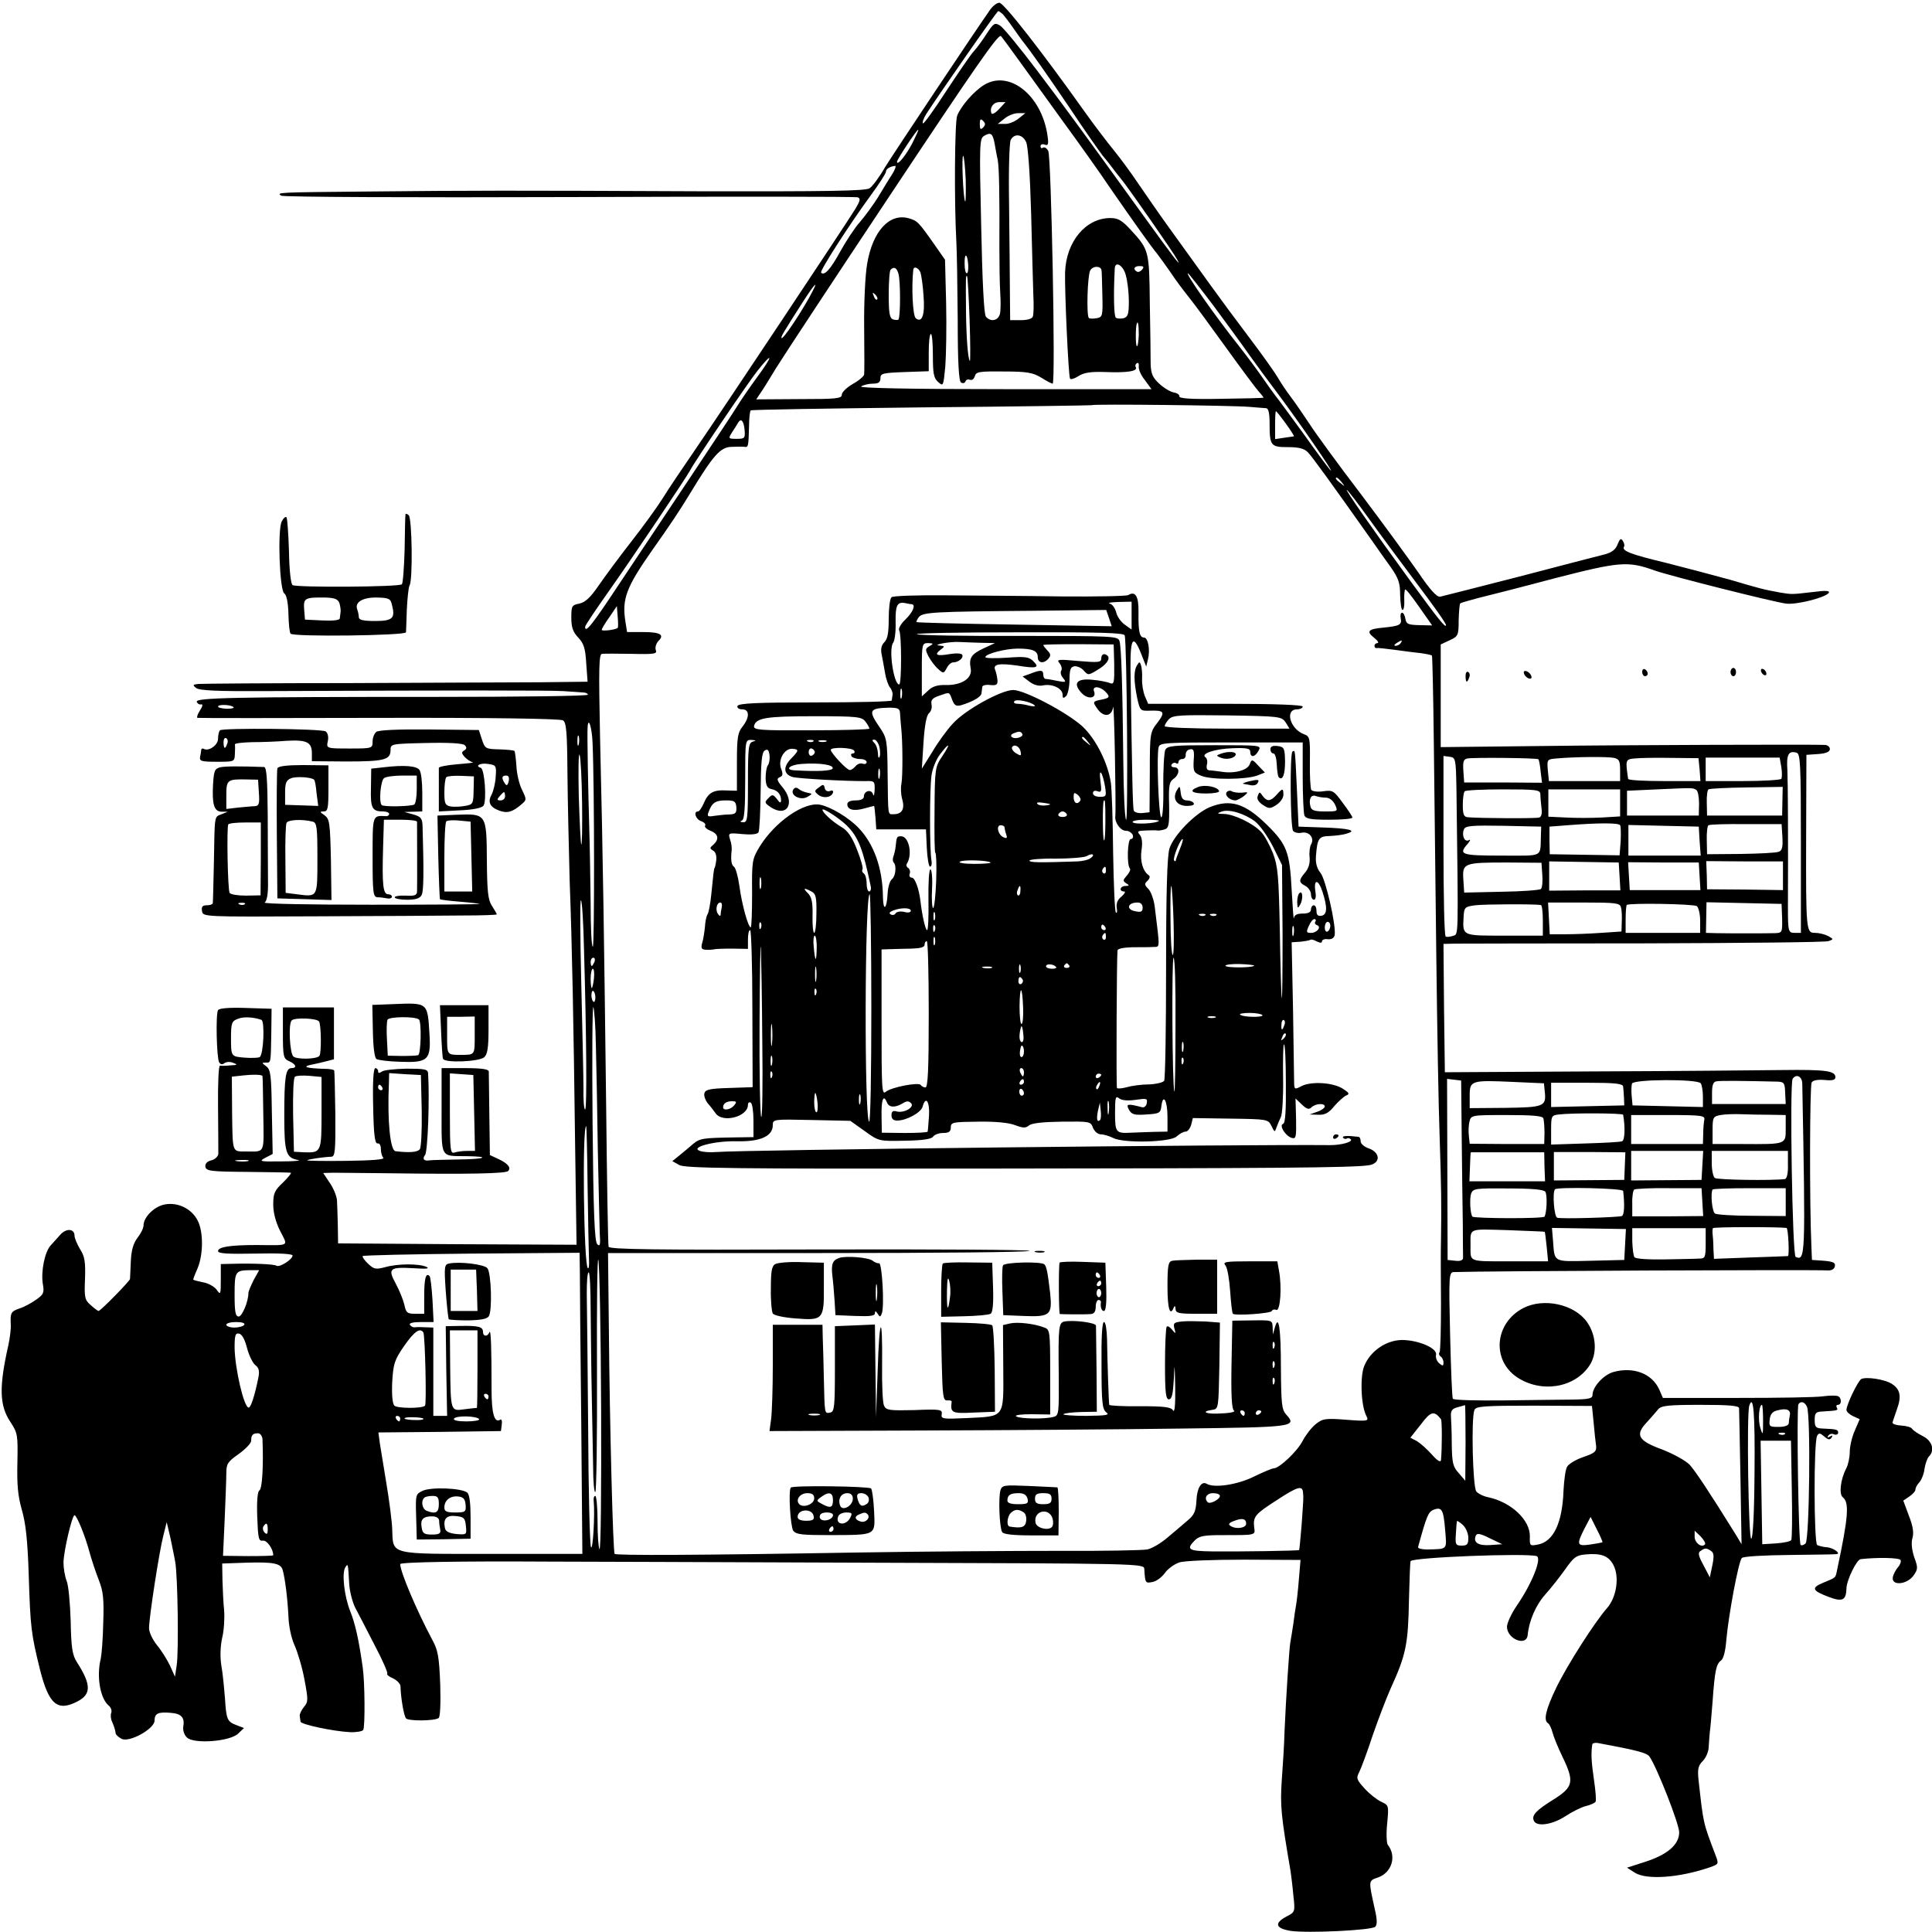 <?xml version="1.0" standalone="no"?>
<!DOCTYPE svg PUBLIC "-//W3C//DTD SVG 20010904//EN"
 "http://www.w3.org/TR/2001/REC-SVG-20010904/DTD/svg10.dtd">
<svg version="1.0" xmlns="http://www.w3.org/2000/svg"
 width="700pt" height="700pt" viewBox="0 0 700 700"
 preserveAspectRatio="xMidYMid meet">
<g transform="translate(0,700) scale(0.1,-0.1)"
fill="#000000" stroke="none">
<path d="M3589 6967 c-51 -72 -351 -522 -383 -574 -20 -35 -45 -68 -55 -75
-14 -10 -150 -12 -627 -11 -670 3 -813 3 -1204 -1 -313 -3 -320 -3 -301 -15 7
-5 475 -7 1045 -5 567 2 1037 2 1044 -1 11 -4 8 -14 -9 -42 -35 -57 -476 -720
-574 -863 -47 -69 -103 -151 -123 -184 -20 -32 -72 -104 -116 -160 -43 -55
-96 -127 -118 -159 -29 -42 -47 -59 -69 -64 -27 -5 -29 -9 -29 -51 0 -35 6
-52 25 -72 20 -21 26 -39 29 -93 l5 -67 -172 -2 c-95 0 -406 -2 -692 -3 -286
0 -531 -2 -545 -3 -22 -2 -23 -4 -9 -15 12 -9 78 -12 245 -11 700 3 1035 3
1084 0 30 -2 63 -4 73 -5 9 0 17 -4 17 -8 0 -5 -249 -8 -552 -8 -736 0 -871
-3 -865 -18 3 -7 10 -11 16 -9 7 1 5 -8 -5 -23 -9 -14 -12 -26 -8 -26 5 -1
302 -1 659 0 404 1 656 -3 665 -9 12 -8 15 -42 16 -192 1 -101 5 -275 8 -388
9 -243 14 -500 20 -973 l5 -347 -432 2 -432 3 -1 65 c-1 36 -2 77 -3 91 -1 14
-12 43 -26 63 l-24 36 37 1 c20 0 114 -1 207 -2 284 -4 417 -1 426 8 12 12 -1
28 -36 44 l-30 14 -2 145 c-1 80 -2 151 -2 158 -1 8 -25 12 -86 12 l-85 0 0
-154 c0 -175 -6 -164 89 -165 92 -1 70 -11 -27 -12 -51 -1 -98 -2 -104 -3 -22
-4 -29 5 -18 19 10 12 17 206 11 297 -1 14 -13 16 -78 16 -43 -1 -84 -5 -90
-11 -9 -6 -13 -6 -13 2 0 6 -5 11 -10 11 -7 0 -10 -48 -8 -137 2 -104 6 -137
16 -136 7 2 12 -7 12 -20 0 -13 4 -27 9 -32 6 -6 -43 -10 -135 -11 -79 -1
-143 0 -141 2 4 4 59 12 88 13 13 1 15 21 14 154 -1 83 -3 155 -4 158 0 3 -11
5 -23 6 -81 2 -100 8 -52 17 11 2 31 7 47 11 l27 7 0 94 0 94 -93 0 -92 0 0
-92 c0 -87 2 -94 23 -103 25 -11 29 -25 8 -25 -21 0 -26 -33 -26 -171 0 -135
6 -154 50 -162 14 -2 -13 -5 -60 -5 -79 -1 -83 0 -59 13 l27 14 -3 152 c-2
134 -4 154 -21 166 -16 12 -16 13 -1 13 19 0 18 -5 20 110 l1 85 -94 3 c-59 2
-96 -1 -100 -8 -9 -14 -5 -174 4 -189 5 -8 12 -9 19 -3 7 5 21 6 32 1 17 -6
16 -8 -10 -9 -16 -2 -34 -2 -38 -1 -5 1 -8 -67 -7 -151 1 -84 1 -160 1 -169
-1 -9 -12 -20 -25 -23 -16 -4 -23 -12 -22 -23 3 -16 18 -18 152 -19 82 -1 153
-2 157 -3 5 0 -8 -16 -27 -35 -31 -29 -36 -39 -36 -80 0 -30 9 -64 25 -96 29
-57 38 -52 -85 -51 -97 0 -140 -7 -140 -22 0 -9 35 -11 135 -9 88 2 135 -1
135 -7 0 -14 -47 -44 -58 -37 -9 6 -87 9 -159 7 l-43 -1 0 -57 c0 -54 -1 -56
-15 -36 -8 11 -30 24 -50 27 -19 4 -35 8 -35 10 0 2 7 21 16 41 21 51 21 133
0 173 -22 43 -72 67 -119 58 -38 -7 -77 -46 -77 -76 0 -10 -10 -30 -22 -45
-15 -20 -22 -44 -24 -84 -1 -31 -3 -60 -3 -65 -1 -8 -107 -116 -114 -116 -2 0
-15 9 -28 21 -22 19 -24 27 -21 96 2 61 -1 81 -18 107 -11 19 -20 40 -20 49 0
25 -29 28 -51 4 -11 -12 -27 -30 -35 -39 -22 -23 -36 -95 -29 -139 6 -33 3
-39 -24 -58 -17 -12 -44 -27 -61 -32 -31 -11 -33 -16 -31 -59 1 -14 -3 -48 -9
-75 -34 -151 -32 -217 7 -276 27 -41 28 -48 26 -148 -2 -81 2 -122 16 -171 14
-48 21 -110 25 -235 6 -194 9 -215 41 -345 32 -126 63 -152 135 -115 51 26 51
61 -1 142 -17 26 -21 52 -23 150 -2 65 -8 131 -15 146 -6 16 -11 45 -11 65 0
39 31 172 40 172 8 0 39 -76 54 -133 8 -29 23 -74 34 -102 16 -41 19 -68 16
-155 -1 -58 -6 -116 -9 -130 -16 -64 -2 -143 28 -169 9 -7 13 -19 10 -27 -3
-8 -2 -22 3 -32 8 -19 11 -28 13 -42 0 -5 10 -14 21 -20 28 -15 120 36 120 66
0 26 13 32 59 28 38 -3 51 -17 45 -50 -2 -12 3 -30 13 -39 24 -25 157 -15 186
14 l21 20 -26 10 c-35 13 -38 20 -43 98 -3 37 -8 91 -13 118 -5 31 -4 69 3
101 7 28 9 73 7 100 -3 27 -5 76 -6 109 l-1 60 85 3 c100 3 127 -2 134 -26 9
-31 18 -106 21 -168 1 -35 10 -78 22 -105 11 -24 28 -80 36 -124 14 -75 14
-81 -2 -100 -9 -11 -16 -26 -15 -32 1 -7 2 -17 3 -21 1 -10 119 -35 179 -38
23 -1 45 3 48 8 7 11 6 175 -2 228 -14 99 -27 157 -45 202 -22 55 -31 138 -18
159 10 16 10 14 14 -56 1 -27 11 -68 22 -90 12 -22 43 -83 71 -137 28 -53 48
-99 45 -102 -3 -3 6 -11 21 -17 14 -7 26 -19 27 -28 1 -42 12 -107 20 -117 8
-10 101 -10 118 1 6 3 8 53 6 122 -4 100 -8 124 -29 162 -56 105 -116 246
-116 274 0 7 213 11 535 9 88 0 610 -2 1160 -4 992 -3 1000 -3 1001 -23 3 -51
4 -52 29 -47 14 2 34 17 45 32 11 16 35 33 53 39 18 6 118 10 236 10 l203 -1
-6 -71 c-3 -40 -8 -81 -10 -92 -2 -11 -7 -42 -10 -68 -4 -27 -9 -57 -11 -68
-4 -22 -16 -207 -21 -324 -1 -44 -6 -123 -10 -176 -6 -91 -3 -125 32 -329 2
-14 7 -53 10 -87 7 -61 6 -61 -25 -77 -45 -24 -40 -43 15 -52 62 -9 294 2 307
15 7 7 7 27 -2 64 -23 106 -24 102 13 115 49 18 67 77 34 118 -4 6 -6 41 -2
77 6 66 6 66 -22 79 -15 7 -43 29 -60 48 -29 32 -31 37 -19 60 7 14 29 73 48
131 20 58 49 134 65 170 57 125 64 161 67 327 2 73 4 135 6 136 16 14 416 29
456 18 21 -6 -16 -99 -71 -179 -20 -29 -36 -64 -36 -77 0 -45 71 -73 75 -30 5
52 30 109 63 146 20 22 53 64 73 92 31 44 40 51 74 54 57 5 83 -5 101 -39 22
-43 11 -116 -23 -155 -45 -51 -144 -206 -184 -288 -38 -79 -48 -119 -30 -130
5 -3 12 -18 16 -33 4 -16 20 -55 36 -88 44 -91 40 -110 -34 -156 -61 -38 -78
-56 -70 -75 9 -24 66 -16 114 15 24 16 58 33 74 37 17 4 33 11 36 16 3 4 0 41
-6 81 -9 63 -11 92 -6 126 0 5 11 8 24 5 140 -26 173 -35 183 -48 26 -36 108
-244 108 -275 0 -45 -44 -82 -127 -108 l-62 -20 28 -18 c42 -27 160 -19 271
19 34 12 34 12 21 46 -45 119 -43 110 -61 272 -4 38 -1 51 15 67 12 12 22 35
22 53 1 18 3 42 4 53 2 11 6 61 10 110 8 112 13 136 31 149 9 7 16 36 19 76 8
89 44 283 56 295 6 6 80 10 172 11 89 1 166 2 171 3 18 2 -13 24 -36 25 -13 1
-28 5 -34 8 -12 8 -13 376 0 396 6 11 11 10 26 -3 14 -12 20 -13 26 -4 5 8 3
10 -6 4 -8 -5 -11 -4 -6 3 4 6 13 9 21 5 8 -3 15 0 15 6 0 11 -5 13 -55 15
-26 1 -30 5 -30 31 0 26 4 30 30 31 53 3 56 4 50 14 -3 6 -1 10 4 10 15 0 14
27 -1 32 -6 2 -30 2 -52 -1 -23 -4 -162 -6 -311 -6 l-270 0 -13 30 c-26 58
-93 84 -166 64 -36 -10 -76 -54 -76 -83 0 -13 -13 -16 -72 -17 -40 0 -153 -2
-251 -3 -98 -1 -180 1 -183 6 -3 4 -7 109 -10 233 -5 212 -4 225 13 226 112 4
1309 9 1353 6 16 -1 26 4 28 15 3 13 -6 17 -40 20 l-43 3 -2 50 c-7 155 -6
582 1 593 5 8 22 11 47 9 28 -3 39 0 39 10 0 23 -34 28 -192 26 -84 -1 -394
-4 -688 -5 l-535 -3 -3 233 -2 232 42 1 c24 0 333 1 688 1 355 1 654 4 665 8
19 7 19 7 -2 19 -12 6 -33 11 -46 11 -33 0 -34 4 -33 352 l1 293 43 3 c28 2
42 8 42 18 0 8 -8 14 -17 15 -46 2 -707 0 -1030 -4 l-363 -4 0 186 0 186 32
15 c31 14 33 18 33 72 1 32 3 59 6 62 2 2 31 10 64 19 33 8 159 40 279 72 234
60 264 63 361 28 53 -19 430 -114 476 -120 38 -5 144 22 155 39 5 8 -12 9 -57
3 -78 -9 -76 -9 -119 -2 -60 11 -72 14 -180 46 -58 16 -164 44 -235 62 -125
30 -160 43 -151 58 3 4 1 13 -4 21 -7 11 -11 8 -19 -12 -7 -19 -21 -30 -48
-37 -21 -5 -159 -41 -308 -80 -148 -38 -278 -71 -287 -73 -12 -2 -36 24 -80
89 -35 50 -129 179 -209 285 -81 106 -164 220 -185 253 -22 33 -52 77 -68 98
-16 21 -36 51 -45 67 -9 16 -54 80 -101 142 -47 62 -112 150 -145 196 -33 46
-95 132 -137 190 -43 59 -98 139 -124 177 -26 39 -66 93 -88 120 -23 28 -71
91 -106 140 -152 214 -293 395 -309 395 -9 0 -23 -11 -32 -23z m45 -19 c6 -7
23 -29 36 -48 13 -19 28 -39 32 -45 33 -41 89 -121 173 -245 53 -80 108 -158
121 -175 14 -16 28 -35 32 -40 4 -6 23 -30 43 -55 32 -42 174 -245 194 -280
20 -36 -14 9 -121 157 -219 303 -274 379 -386 527 -62 82 -122 155 -134 163
-20 12 -23 10 -49 -29 -15 -24 -36 -52 -46 -63 -11 -11 -55 -76 -100 -144 -44
-68 -82 -121 -85 -118 -3 3 2 18 12 34 44 68 256 373 261 373 2 0 10 -6 17
-12z m60 -170 c37 -51 109 -151 161 -223 52 -71 129 -179 170 -240 79 -114
146 -209 168 -235 7 -9 28 -38 47 -65 18 -28 50 -70 70 -95 20 -25 80 -107
134 -182 54 -75 107 -146 117 -157 11 -12 18 -22 17 -22 -2 -1 -71 -3 -155 -4
-106 -2 -151 1 -150 9 1 6 -8 12 -20 14 -12 2 -36 16 -53 32 -24 22 -30 37
-31 72 0 23 -1 122 -3 218 -2 192 -3 195 -68 266 -33 36 -47 44 -75 44 -89 0
-160 -85 -164 -196 -2 -65 12 -377 18 -386 2 -4 16 0 30 9 20 13 44 17 100 15
77 -3 117 3 108 18 -3 5 -1 11 4 14 5 4 8 -2 7 -11 -2 -10 8 -33 22 -50 l24
-33 -533 0 c-349 0 -529 4 -519 10 8 5 27 10 43 10 20 0 27 5 27 20 0 17 8 19
88 22 l87 3 0 68 c0 37 3 67 8 67 4 0 7 -35 7 -78 0 -65 3 -82 19 -96 19 -17
19 -15 26 56 3 40 5 144 3 230 l-4 157 -37 53 c-59 84 -63 88 -94 97 -70 20
-131 -46 -151 -164 -7 -38 -12 -142 -11 -230 1 -88 1 -165 0 -172 -1 -6 -19
-22 -41 -34 -22 -13 -40 -30 -40 -39 0 -14 -19 -16 -155 -16 l-155 -1 14 21
c9 12 34 53 57 91 24 39 209 320 412 625 313 471 389 580 403 580 1 0 32 -42
68 -92z m-388 -296 c-22 -43 -56 -85 -56 -68 0 8 71 116 77 116 2 0 -8 -22
-21 -48z m-74 -114 c-12 -18 -34 -55 -51 -83 -17 -27 -46 -67 -65 -89 -19 -21
-51 -70 -72 -108 -35 -64 -57 -88 -69 -76 -6 6 103 175 179 279 31 42 56 81
56 87 0 10 15 19 33 21 5 1 0 -14 -11 -31z m759 -347 c1 -3 2 -43 3 -88 2 -78
1 -82 -21 -86 -12 -2 -25 -2 -28 1 -9 10 -5 153 5 172 9 17 38 18 41 1z m88
-18 c6 -21 11 -63 11 -94 0 -47 -3 -57 -19 -62 -10 -2 -23 -2 -28 2 -7 5 -9
79 -4 179 2 28 31 10 40 -25z m59 20 c-6 -7 -14 -10 -19 -7 -15 9 -10 20 10
20 15 0 17 -3 9 -13z m-883 -14 c8 -24 8 -160 0 -167 -2 -2 -11 -2 -20 1 -12
5 -15 24 -15 90 0 46 3 87 7 90 12 12 22 7 28 -14z m80 4 c3 -10 9 -47 11 -83
6 -70 -5 -102 -28 -83 -11 9 -16 112 -9 176 2 14 19 7 26 -10z m1062 -121 c48
-65 106 -144 128 -176 22 -31 70 -96 106 -144 73 -97 208 -293 190 -276 -6 5
-51 66 -100 135 -50 68 -94 129 -99 134 -5 6 -24 33 -43 60 -19 28 -59 82 -89
120 -89 112 -196 265 -186 265 2 0 44 -53 93 -118z m-1465 30 c-37 -66 -95
-152 -100 -147 -4 4 6 20 75 128 50 78 63 88 25 19z m246 -7 c-3 -3 -9 2 -12
12 -6 14 -5 15 5 6 7 -7 10 -15 7 -18z m948 -129 c-1 -24 -4 -43 -7 -40 -5 2
-5 69 0 82 4 11 7 -5 7 -42z m-1383 -153 c-27 -37 -58 -82 -69 -100 -10 -17
-86 -132 -168 -255 -82 -123 -199 -298 -260 -390 -101 -153 -126 -184 -126
-159 0 5 40 64 88 132 80 113 279 409 292 434 15 30 209 317 244 361 58 73 58
57 -1 -23z m1782 -107 c28 -2 56 -5 63 -5 8 -1 12 -19 12 -55 0 -81 4 -86 66
-86 39 0 59 -5 72 -18 16 -16 86 -113 238 -328 16 -23 44 -63 63 -89 28 -40
34 -57 34 -101 1 -30 4 -54 9 -54 4 0 7 16 6 35 -1 19 1 37 3 39 3 3 25 -26
51 -63 l47 -67 -47 1 c-40 1 -47 4 -50 23 -2 12 -7 22 -12 22 -5 0 -7 -9 -5
-20 5 -24 -4 -28 -63 -34 -55 -5 -63 -13 -33 -37 13 -10 18 -19 12 -19 -6 0
-11 -4 -11 -10 0 -5 3 -9 8 -8 4 1 32 -2 62 -6 30 -4 73 -10 95 -12 22 -3 41
-7 43 -9 2 -1 5 -144 7 -316 2 -173 6 -521 9 -774 3 -253 8 -545 12 -650 6
-188 7 -250 5 -375 -1 -36 -1 -140 0 -232 0 -92 -2 -171 -5 -177 -4 -5 -2 -12
4 -16 5 -3 10 -13 10 -22 0 -13 -3 -13 -16 -2 -8 7 -13 20 -11 30 6 24 -64 54
-124 54 -57 -1 -114 -40 -136 -94 -16 -38 -12 -146 8 -182 9 -18 5 -19 -73
-13 -76 6 -86 4 -111 -16 -15 -12 -36 -39 -47 -60 -19 -38 -85 -100 -105 -100
-6 0 -39 -14 -74 -31 -59 -29 -143 -41 -169 -25 -19 11 -35 -15 -37 -60 -2
-39 -8 -53 -31 -72 -16 -14 -49 -42 -73 -62 -24 -21 -58 -41 -75 -44 -17 -3
-161 -6 -321 -5 -159 0 -488 -2 -730 -6 -575 -10 -872 -11 -878 -5 -6 6 -18
469 -21 818 l-3 272 764 0 c420 0 763 3 763 8 0 4 -342 6 -760 5 -598 -2 -762
0 -765 10 -2 6 -6 244 -9 527 -7 568 -11 875 -22 1323 -5 247 -4 297 7 298 8
1 56 1 108 0 83 -2 93 0 87 14 -3 9 1 23 9 32 24 23 8 33 -55 33 l-58 0 -6 38
c-13 82 3 124 96 257 68 96 100 144 140 210 82 135 108 165 148 166 19 1 41 1
48 0 13 -2 14 0 16 76 0 28 3 53 6 56 3 3 281 7 619 11 338 3 615 7 617 8 4 5
511 -1 569 -6z m134 -61 c18 -25 31 -45 29 -46 -2 0 -18 -3 -35 -5 l-33 -5 0
50 c0 28 1 51 3 51 2 0 18 -20 36 -45z m-1961 -24 c2 -29 0 -31 -29 -31 -30 0
-31 1 -17 23 8 12 18 28 22 35 11 19 21 7 24 -27z m2163 -188 c13 -16 12 -17
-3 -4 -10 7 -18 15 -18 17 0 8 8 3 21 -13z m98 -131 c38 -53 117 -160 175
-237 58 -77 106 -144 105 -150 0 -13 -28 22 -126 156 -136 186 -243 340 -233
334 5 -3 41 -50 79 -103z m-2721 -397 c-7 -7 -58 -13 -58 -7 0 3 12 24 28 46
l27 40 3 -38 c2 -21 2 -40 0 -41z m2837 -55 c-3 -5 -12 -10 -18 -10 -7 0 -6 4
3 10 19 12 23 12 15 0z m-4229 -232 c3 -4 -8 -6 -25 -6 -17 1 -31 4 -31 8 0 9
47 7 56 -2z m1301 -131 c7 -161 7 -737 1 -737 -5 0 -8 71 -8 158 -1 86 -3 209
-5 272 -4 140 -8 338 -6 364 2 43 16 1 18 -57z m-50 -4 c-3 -10 -5 -4 -5 12 0
17 2 24 5 18 2 -7 2 -21 0 -30z m12 -213 c1 -85 0 -152 -3 -150 -2 3 -6 82 -9
175 -2 94 -1 161 3 150 4 -11 8 -90 9 -175z m4416 -146 l0 -324 -22 0 c-24 0
-25 5 -25 95 1 245 0 450 -2 495 -4 56 4 71 33 63 14 -4 16 -36 16 -329z
m-1248 196 c7 -556 8 -523 -13 -531 -10 -3 -22 -5 -26 -2 -5 2 -8 150 -8 329
l0 325 23 -3 c21 -3 22 -7 24 -118z m297 109 c2 -2 6 -22 8 -44 l5 -41 -141 1
-141 0 -3 42 c-2 33 0 42 15 45 23 4 253 2 257 -3z m274 5 c18 -4 22 -11 22
-44 l0 -40 -129 0 -129 0 -4 40 c-3 38 -3 39 32 42 66 6 185 7 208 2z m310
-42 l3 -42 -130 0 c-72 0 -132 3 -132 8 -10 69 -10 71 24 74 17 2 77 3 132 2
l99 -1 4 -41z m296 9 c3 -19 3 -38 0 -43 -3 -4 -66 -8 -140 -8 l-134 0 0 43 0
42 134 0 134 0 6 -34z m-308 -83 c6 -4 10 -26 10 -50 l-1 -43 -130 0 -130 0 0
45 0 45 110 5 c132 6 127 6 141 -2z m312 -41 l-1 -52 -136 0 -136 0 -1 45 c-1
25 2 47 6 50 5 3 67 6 139 7 l130 2 -1 -52z m-877 26 c0 -10 2 -32 4 -50 3
-19 0 -33 -8 -35 -10 -4 -212 -3 -259 1 -14 1 -18 10 -18 44 0 24 3 47 7 50 3
4 66 7 140 7 120 0 133 -2 134 -17z m289 -32 l0 -49 -67 -4 c-38 -2 -96 -2
-130 0 l-63 3 0 49 0 50 130 0 130 0 0 -49z m0 -81 c3 -4 3 -31 2 -58 l-4 -51
-126 2 -127 2 -1 50 0 50 65 5 c114 9 186 9 191 0z m588 -43 c2 -36 -1 -49
-13 -53 -9 -4 -71 -7 -138 -8 l-122 -1 -1 50 c-1 28 2 52 6 55 5 3 66 5 137 4
l128 0 3 -47z m-875 6 c-3 -81 13 -73 -143 -73 -147 0 -157 4 -122 43 9 11 11
17 4 13 -15 -9 -27 17 -18 39 5 13 27 15 143 13 l137 -3 -1 -32z m575 -20 l4
-53 -131 0 -131 0 0 55 0 56 127 -3 128 -3 3 -52z m-570 -122 c2 -24 0 -47 -5
-52 -4 -4 -69 -9 -143 -10 l-135 -3 -3 47 c-4 60 1 62 160 62 l123 -1 3 -43z
m280 -6 l3 -51 -129 0 -129 -1 0 53 0 53 126 -2 126 -2 3 -50z m290 0 l3 -50
-128 0 -128 0 -3 50 -3 51 128 -1 128 0 3 -50z m302 2 l0 -52 -137 2 -138 1
-1 51 -2 51 139 -1 139 0 0 -52z m-4344 -269 c9 -305 11 -578 4 -578 -4 0 -7
35 -6 78 0 42 -4 214 -8 382 -4 168 -5 302 -1 298 4 -3 9 -84 11 -180z m3467
163 c4 -1 7 -26 7 -56 l0 -55 -139 0 c-155 0 -152 -2 -148 70 2 33 5 35 42 40
33 4 210 5 238 1z m290 -8 c3 -10 4 -34 3 -53 l-1 -35 -75 -5 c-41 -3 -100 -5
-130 -5 l-55 0 -3 58 -3 57 130 0 c115 0 130 -2 134 -17z m275 4 c6 -5 12 -28
12 -53 l0 -44 -135 0 -135 0 0 48 c0 27 2 51 4 53 8 8 241 4 254 -4z m309 -44
c1 -51 0 -53 -25 -54 -37 -1 -169 -1 -214 0 l-37 1 1 55 1 56 136 -3 136 -3 2
-52z m-4303 -158 c-4 -8 -8 -15 -10 -15 -2 0 -4 7 -4 15 0 8 4 15 10 15 5 0 7
-7 4 -15z m-2 -60 c-2 -19 -6 -35 -8 -35 -2 0 -4 16 -4 35 0 19 4 35 8 35 4 0
6 -16 4 -35z m5 -65 c1 -11 -2 -20 -5 -20 -4 0 -8 9 -9 20 -1 11 2 20 5 20 4
0 8 -9 9 -20z m2 -178 c2 -70 5 -239 7 -377 3 -137 6 -274 7 -303 3 -42 1 -50
-9 -40 -10 10 -14 116 -17 441 -2 236 -1 424 3 418 3 -7 8 -69 9 -139z m-1212
93 c13 -4 8 -126 -6 -135 -5 -3 -30 -4 -55 -2 -49 4 -49 4 -49 72 0 54 3 61
26 69 20 8 55 6 84 -4z m209 -6 c8 -13 9 -117 1 -125 -11 -12 -81 -13 -94 -2
-13 11 -19 119 -6 131 11 11 91 8 99 -4z m-205 -198 c1 -3 2 -66 3 -138 2
-147 8 -135 -64 -135 -49 0 -47 -5 -49 136 l-1 135 27 3 c50 6 83 5 84 -1z
m214 -132 c0 -143 -1 -146 -62 -144 l-38 2 -3 133 c-1 77 1 136 7 139 5 4 29
5 53 3 l43 -4 0 -129z m363 7 c1 -75 -2 -133 -7 -140 -9 -11 -38 -13 -88 -7
-19 2 -30 109 -24 244 l1 39 58 -4 57 -3 3 -129z m190 -8 l3 -138 -30 0 c-16
0 -36 -3 -45 -6 -14 -5 -16 11 -16 141 l0 146 43 -3 42 -3 3 -137z m4812 105
c12 -634 11 -641 -24 -627 -12 4 -22 626 -11 645 13 20 35 9 35 -18z m-1234
-188 c1 -110 3 -252 4 -315 0 -63 1 -121 1 -128 -1 -9 -11 -12 -28 -10 l-28 3
-1 328 -1 328 26 -3 25 -3 2 -200z m301 160 c6 -54 -3 -57 -143 -59 l-129 -1
0 45 c0 55 5 57 157 50 l112 -5 3 -30z m565 30 c4 -5 8 -27 8 -48 l0 -38 -127
3 -128 3 -3 33 c-2 19 -1 39 1 46 6 16 238 17 249 1z m279 6 c23 -1 26 -5 27
-41 l2 -40 -134 0 -133 0 0 40 c0 27 4 40 15 42 13 3 100 2 223 -1z m-560 -18
c1 -7 2 -25 3 -40 l1 -28 -132 -3 -133 -3 0 44 0 44 130 0 c101 0 130 -3 131
-14z m-4496 -3 c3 -5 1 -10 -4 -10 -6 0 -11 5 -11 10 0 6 2 10 4 10 3 0 8 -4
11 -10z m4496 -99 c8 -46 6 -93 -4 -96 -7 -3 -67 -6 -134 -8 l-123 -4 0 53 c0
50 1 53 28 56 46 6 232 5 233 -1z m532 0 l57 -1 0 -49 c0 -58 3 -57 -160 -56
l-105 0 0 50 c0 47 2 50 29 55 16 3 50 4 75 3 25 -1 72 -2 104 -2z m-821 -13
c2 -7 4 -31 4 -53 l-1 -40 -135 0 -135 1 -3 28 c-2 16 -1 39 2 52 6 24 8 24
135 24 94 0 130 -3 133 -12z m583 -5 c-2 -10 -4 -34 -4 -53 l-1 -35 -130 0
-130 0 0 52 0 53 134 0 c122 0 134 -2 131 -17z m-4046 -245 c2 -123 4 -240 5
-260 1 -20 0 -35 -4 -33 -15 9 -21 515 -6 515 1 0 4 -100 5 -222z m3467 75 l2
-53 -137 0 -137 0 2 53 c1 28 2 52 3 52 1 0 61 0 133 0 l133 0 1 -52z m291 2
l-2 -50 -127 -1 -128 -1 0 52 0 51 129 0 130 -1 -2 -50z m281 3 l-3 -53 -127
-1 -128 -1 0 53 0 54 131 0 130 0 -3 -52z m310 2 c1 -31 -4 -51 -11 -52 -50
-6 -244 -3 -254 4 -6 5 -11 29 -11 54 l0 44 138 0 138 0 0 -50z m-5580 13
c-10 -2 -28 -2 -40 0 -13 2 -5 4 17 4 22 1 32 -1 23 -4z m4701 -111 c8 -13 5
-77 -3 -90 -4 -8 -254 -7 -261 0 -8 8 -11 65 -5 83 7 19 16 20 135 19 86 0
129 -4 134 -12z m282 3 c6 -52 4 -88 -5 -91 -17 -5 -220 -11 -234 -6 -11 3
-18 92 -8 103 9 9 246 4 247 -6z m287 -41 l3 -50 -128 -1 -129 0 0 46 c-1 25
3 48 7 51 5 3 61 6 126 5 l118 0 3 -51z m302 1 l0 -51 -122 1 c-68 0 -128 4
-134 8 -11 6 -17 74 -9 87 2 3 62 5 134 5 l131 0 0 -50z m3 -94 c6 -1 11 -100
5 -102 -2 0 -63 -3 -135 -5 l-133 -5 -2 38 c0 21 -2 45 -3 53 -1 8 0 17 1 20
2 5 236 5 267 1z m-876 -14 c1 -2 4 -26 7 -55 l5 -52 -140 0 c-150 0 -141 -3
-141 55 0 67 -11 62 134 58 73 -3 134 -5 135 -6z m291 -46 l-3 -56 -123 -3
c-136 -3 -129 -7 -135 71 l-4 48 134 -2 134 -2 -3 -56z m292 4 c0 -50 -2 -55
-22 -55 -13 -1 -70 -2 -126 -3 -62 -1 -106 2 -110 8 -4 5 -7 31 -8 58 l0 47
133 0 133 0 0 -55z m-4079 -107 c0 -40 2 -286 5 -545 l4 -473 -329 0 c-376 0
-356 -5 -360 90 -1 30 -11 105 -21 165 -10 61 -21 127 -24 147 l-5 38 222 2
222 3 3 24 c2 13 -1 21 -6 17 -21 -13 -31 24 -31 109 0 149 -2 221 -8 208 -6
-17 -23 -16 -23 1 0 19 -16 23 -80 22 l-55 -1 2 -162 3 -163 -25 0 -25 0 0
160 0 160 -27 1 c-16 1 -33 1 -40 0 -6 -1 -14 3 -18 9 -4 6 11 10 40 10 l46 0
-4 80 c-3 45 -7 84 -11 87 -13 13 -19 -10 -19 -72 l0 -65 -33 0 c-29 0 -33 4
-39 33 -4 17 -18 52 -31 76 -30 55 -23 61 65 56 45 -3 59 -2 46 5 -28 12 -103
12 -149 -1 -34 -9 -41 -8 -62 12 -13 12 -22 25 -20 28 2 3 180 7 395 9 l391 3
1 -73z m77 -498 c1 -283 -1 -510 -6 -503 -4 7 -7 53 -7 102 0 50 -4 91 -8 91
-5 0 -7 -8 -6 -17 5 -51 -3 -186 -10 -168 -4 11 -9 205 -10 430 -2 226 -4 445
-5 488 0 42 2 77 7 77 4 0 7 -62 7 -137 1 -76 2 -212 4 -303 2 -91 4 -210 5
-264 0 -55 4 -96 8 -92 4 4 7 202 6 439 -1 238 1 419 5 402 4 -16 9 -262 10
-545z m-1259 472 c-10 -20 -19 -41 -19 -47 0 -31 -23 -85 -35 -85 -12 0 -15
17 -15 79 0 85 2 88 57 89 l32 0 -20 -36z m-34 -162 c-3 -5 -19 -10 -36 -10
-16 0 -29 5 -29 10 0 6 16 10 36 10 21 0 33 -4 29 -10z m649 -28 c6 -11 12
-259 6 -265 -11 -11 -101 -10 -111 0 -7 7 -10 39 -8 85 4 67 8 80 43 131 37
53 58 68 70 49z m196 -132 c0 -77 -1 -140 -2 -141 -2 0 -22 -2 -45 -5 -51 -7
-50 -9 -52 159 l-1 127 50 0 50 0 0 -140z m-835 76 c7 -27 21 -55 30 -62 13
-10 16 -21 11 -46 -13 -64 -27 -108 -35 -108 -17 0 -50 141 -51 218 0 44 3 53
16 50 11 -2 21 -21 29 -52z m875 -176 c0 -5 -2 -10 -4 -10 -3 0 -8 5 -11 10
-3 6 -1 10 4 10 6 0 11 -4 11 -10z m4587 -273 c-1 -153 -6 -242 -12 -242 -10
0 -17 455 -7 482 15 44 21 -27 19 -240z m190 236 c14 -30 9 -481 -5 -495 -6
-6 -15 -9 -18 -5 -8 7 -15 497 -8 509 8 13 23 9 31 -9z m-1237 -130 l-1 -138
-24 28 c-21 23 -24 37 -25 105 0 42 -2 88 -3 101 -1 19 4 27 23 32 14 4 26 7
28 8 1 1 2 -61 2 -136z m464 73 c3 -34 7 -72 9 -85 2 -20 -5 -26 -46 -40 -27
-9 -53 -25 -59 -35 -6 -10 -11 -48 -13 -85 -4 -118 -36 -186 -92 -197 -30 -6
-31 -5 -30 28 2 60 -67 125 -150 143 -17 3 -37 13 -44 21 -13 16 -19 265 -7
295 5 14 33 16 216 16 l210 -1 6 -60z m527 52 c0 -7 3 -121 5 -253 l4 -240
-21 35 c-100 161 -146 229 -167 253 -15 15 -58 39 -99 55 -88 32 -100 53 -56
99 15 17 34 38 41 47 11 13 36 16 152 16 105 0 140 -3 141 -12z m87 -45 c0
-54 -1 -56 -10 -26 -9 27 -5 83 6 83 2 0 4 -26 4 -57z m97 19 c-2 -9 -4 -23
-4 -29 -1 -8 -15 -13 -37 -13 -33 0 -35 2 -32 27 2 19 10 29 28 33 33 9 49 2
45 -18z m-1264 -14 c4 -7 4 -105 0 -148 -1 -10 -13 -3 -34 21 -18 20 -42 41
-54 48 l-23 12 38 48 c36 48 48 51 73 19z m-3771 2 c0 -5 -2 -10 -4 -10 -3 0
-8 5 -11 10 -3 6 -1 10 4 10 6 0 11 -4 11 -10z m84 0 c3 -3 -10 -6 -29 -5 -18
0 -36 2 -39 5 -3 3 10 6 29 5 18 0 36 -2 39 -5z m202 -2 c3 -4 -18 -8 -46 -8
-31 0 -49 4 -45 10 7 12 84 10 91 -2z m-785 -72 c4 -98 -1 -180 -11 -186 -7
-4 -10 -37 -8 -96 3 -78 5 -89 21 -86 14 2 37 -30 37 -53 0 -2 -41 -3 -91 -3
l-91 1 6 131 c3 72 6 148 6 169 0 33 5 41 45 69 25 18 45 39 45 48 0 21 6 27
25 27 8 0 15 -10 16 -21z m5516 18 c-3 -3 -12 -4 -19 -1 -8 3 -5 6 6 6 11 1
17 -2 13 -5z m25 -200 c2 -97 1 -180 -2 -184 -3 -5 -28 -10 -55 -12 l-50 -3
-3 188 -3 187 55 0 55 0 3 -176z m-1771 -11 c2 -24 2 -16 -5 -118 -4 -49 -8
-90 -9 -91 -3 -3 -213 -6 -314 -5 -87 1 -97 7 -64 40 16 16 34 19 98 19 127 0
121 -1 117 29 -4 38 3 47 81 97 76 50 94 55 96 29z m-301 -13 c0 -12 -35 -31
-44 -23 -15 15 -4 33 19 33 14 0 25 -4 25 -10z m816 -123 c6 -74 11 -69 -66
-71 -19 0 -34 4 -32 9 31 113 37 127 56 135 30 11 36 1 42 -73z m-721 22 c0
-15 -36 -21 -56 -8 -10 6 -7 11 11 18 31 12 45 9 45 -10z m1291 -67 c-2 -1
-22 -5 -44 -8 -49 -7 -51 -1 -21 58 l22 42 22 -44 c13 -25 22 -46 21 -48z
m-486 16 c0 -23 -4 -28 -24 -28 -22 0 -24 4 -21 43 1 23 3 44 4 46 0 2 10 -4
21 -14 11 -10 20 -31 20 -47z m-4685 -88 c9 -51 13 -328 5 -375 l-6 -40 -18
40 c-10 21 -31 55 -47 74 -16 20 -29 47 -29 62 0 38 37 279 52 336 l12 48 13
-55 c6 -30 15 -71 18 -90z m335 118 c0 -16 -3 -19 -11 -11 -6 6 -8 16 -5 22
11 17 16 13 16 -11z m4430 -56 c-44 -3 -63 9 -53 34 4 10 16 8 50 -9 l46 -22
-43 -3z m777 2 c-12 -13 -37 6 -37 28 l0 22 22 -21 c12 -13 19 -25 15 -29z
m22 -23 c11 -7 12 -19 5 -53 l-9 -43 -23 44 c-19 35 -21 46 -10 52 16 11 20
11 37 0z"/>
<path d="M3565 6692 c-37 -23 -83 -76 -97 -111 -9 -24 -11 -312 -3 -456 2 -33
4 -160 5 -282 0 -158 4 -224 12 -229 7 -4 14 -2 16 4 2 6 9 9 16 6 8 -3 15 3
18 13 4 16 16 18 105 17 84 0 105 -4 135 -22 19 -12 38 -22 42 -22 11 0 -5
822 -16 843 -5 10 -13 15 -19 12 -5 -4 -9 -1 -9 5 0 7 7 9 15 6 13 -5 15 1 10
35 -22 145 -139 237 -230 181z m54 -88 c-13 -14 -25 -20 -27 -14 -7 20 7 40
29 40 l22 0 -24 -26z m71 -34 c-14 -11 -36 -20 -50 -19 l-25 0 24 19 c13 11
35 20 50 20 l26 0 -25 -20z m-128 -32 c-9 -9 -12 -7 -12 12 0 19 3 21 12 12 9
-9 9 -15 0 -24z m42 -60 c3 -18 8 -44 11 -58 5 -25 7 -126 6 -320 0 -58 1
-130 3 -160 2 -30 2 -65 -1 -77 -6 -25 -34 -31 -51 -10 -7 8 -13 132 -17 329
-7 300 -6 316 11 326 24 14 31 9 38 -30z m114 7 c7 -16 14 -116 18 -258 3
-128 7 -261 8 -297 2 -36 1 -71 -2 -77 -2 -8 -21 -13 -43 -13 l-39 0 -1 108
c0 59 -2 202 -3 317 -2 116 1 218 6 228 13 25 43 21 56 -8z m-219 -137 c1 -45
0 -81 -2 -78 -7 7 -14 169 -7 165 3 -2 7 -41 9 -87z m9 -307 c1 -17 -1 -31 -5
-31 -5 0 -8 15 -8 34 -1 42 10 39 13 -3z m5 -199 c3 -84 3 -152 1 -150 -7 8
-13 84 -14 182 -1 121 -1 131 4 125 2 -2 6 -73 9 -157z"/>
<path d="M3230 4836 c-6 -6 -10 -41 -10 -79 0 -49 -4 -73 -16 -84 -11 -11 -14
-26 -9 -47 3 -17 9 -47 12 -66 3 -19 11 -42 17 -50 7 -8 11 -21 10 -27 -1 -7
-2 -16 -3 -21 0 -4 -126 -7 -278 -7 -210 0 -277 -3 -281 -13 -2 -7 5 -12 17
-12 27 0 28 -29 1 -63 -17 -21 -20 -40 -20 -129 l0 -103 -37 1 c-48 3 -67 -8
-83 -46 -7 -16 -16 -30 -21 -30 -18 0 -8 -29 11 -35 11 -4 18 -11 15 -16 -4
-5 5 -13 19 -19 29 -11 33 -31 10 -51 -13 -11 -13 -13 0 -21 9 -5 13 -19 11
-36 -2 -15 -5 -27 -6 -27 -2 0 -5 -25 -12 -97 -3 -31 -9 -63 -13 -70 -5 -7 -9
-29 -10 -48 -2 -19 -6 -45 -10 -57 -5 -18 -2 -23 12 -24 11 -1 24 0 29 1 6 2
36 3 68 3 l57 -1 0 34 c0 19 3 34 8 34 4 0 8 -128 8 -285 l1 -284 -86 -3 c-71
-2 -86 -6 -89 -20 -2 -9 4 -25 12 -35 9 -10 22 -27 29 -37 26 -36 117 -12 117
31 0 8 5 11 10 8 6 -3 10 -33 10 -66 l0 -59 -67 -1 c-116 -2 -127 -3 -152 -24
-13 -11 -35 -30 -49 -41 l-26 -21 25 -14 c20 -12 199 -14 1089 -13 1063 1
1350 3 1409 12 43 6 44 45 1 61 -16 5 -30 17 -30 25 0 9 -3 16 -7 17 -41 5
-61 4 -57 -3 3 -4 9 -6 14 -3 5 3 11 1 15 -4 5 -9 -37 -20 -75 -20 -320 3
-2125 -17 -2225 -25 -22 -2 -49 0 -59 4 -38 13 53 37 134 35 84 -2 130 18 130
58 0 22 2 22 141 19 l140 -3 52 -37 c51 -37 52 -37 146 -35 64 1 97 6 102 15
5 7 21 13 36 13 21 0 28 5 28 20 0 19 7 20 100 21 63 1 112 -4 134 -13 27 -10
37 -11 49 -1 10 9 52 13 119 14 101 1 105 1 113 -22 6 -14 18 -24 29 -24 10 0
30 -6 44 -13 38 -20 210 -16 231 6 10 9 24 17 32 17 7 0 16 11 20 25 l6 24
136 -2 c134 -2 137 -2 149 -27 11 -23 12 -23 18 -5 4 11 11 28 16 38 5 10 9
72 8 137 -1 66 0 123 3 126 4 3 7 -60 7 -139 1 -103 -2 -146 -10 -149 -16 -5
9 -45 32 -51 15 -4 16 4 15 69 l-2 74 23 -22 c18 -17 26 -19 35 -10 14 14 48
16 48 3 0 -5 -12 -14 -27 -19 l-28 -10 32 -1 c24 -1 38 7 58 32 15 17 35 35
43 38 13 5 10 10 -12 24 -35 23 -114 28 -150 10 -24 -13 -26 -12 -27 8 0 12
-2 132 -4 267 l-5 246 32 2 c18 2 34 5 36 7 3 2 13 0 23 -6 13 -6 19 -6 19 1
0 5 10 9 21 7 14 -1 23 4 25 16 5 36 -33 203 -52 225 -12 15 -18 34 -16 60 5
65 10 72 50 73 20 1 48 4 62 9 39 11 8 19 -90 22 l-85 3 -6 135 c-7 149 -6
143 -16 137 -10 -6 -8 -270 2 -287 4 -6 18 -10 32 -7 27 5 47 -20 33 -43 -4
-7 -7 -28 -5 -46 2 -22 -4 -41 -16 -55 -24 -28 -24 -36 1 -49 11 -6 20 -20 20
-30 0 -11 5 -20 11 -20 6 0 8 13 5 30 -7 47 11 45 26 -2 18 -56 17 -82 -4 -86
-13 -2 -18 3 -18 17 0 12 -4 21 -10 21 -5 0 -10 -7 -10 -15 0 -10 -10 -15 -30
-15 -21 0 -30 -5 -32 -17 -1 -10 -4 36 -8 102 -7 138 -17 165 -90 237 -80 78
-132 94 -208 63 -53 -23 -130 -102 -145 -150 -8 -29 -12 -152 -12 -435 0 -217
-3 -400 -7 -406 -4 -6 -29 -12 -55 -13 -27 0 -63 -5 -80 -10 -18 -5 -34 -6
-36 -3 -3 6 -1 472 2 498 0 7 22 11 54 12 28 0 62 0 75 1 26 1 25 -11 6 145
-3 26 -14 56 -23 65 -15 15 -15 19 -3 30 8 8 10 16 4 20 -21 14 -32 52 -26 91
4 26 2 45 -6 55 -11 13 -8 15 21 16 19 1 38 1 43 0 4 -1 16 1 26 4 15 5 17 17
16 88 -2 69 0 84 16 95 22 16 24 42 2 42 -8 0 -12 5 -9 10 4 6 11 8 16 5 5 -4
9 -1 9 4 0 6 6 11 14 11 8 0 13 7 12 16 0 9 6 18 16 19 13 3 16 -5 13 -40 -2
-40 0 -45 28 -56 36 -15 161 -14 202 1 l28 11 -24 25 c-22 24 -24 24 -31 5 -8
-22 -56 -35 -103 -27 -17 2 -36 5 -44 5 -8 1 -11 8 -8 21 3 11 0 23 -5 26 -20
13 34 31 98 33 52 2 64 -1 64 -13 0 -22 17 -20 30 4 11 20 8 20 -159 20 -152
0 -171 -2 -179 -17 -4 -10 -8 -71 -7 -136 1 -68 -3 -113 -8 -108 -9 9 -17 223
-9 254 4 16 25 17 263 17 l259 0 0 -124 c0 -68 3 -131 6 -140 5 -13 23 -16 90
-16 46 0 84 3 84 8 0 4 -16 28 -35 53 -32 44 -36 47 -71 42 -20 -3 -39 0 -43
5 -3 6 -6 52 -5 102 1 87 0 92 -22 100 -50 19 -70 90 -24 90 11 0 20 5 20 10
0 6 -100 10 -280 10 l-280 0 -12 28 c-6 15 -11 43 -10 62 1 19 -1 42 -4 50 -4
13 -6 13 -14 0 -13 -20 -12 -58 0 -118 10 -46 12 -48 43 -47 56 2 60 -4 31
-43 -27 -34 -28 -39 -28 -180 l-1 -145 -27 -3 c-14 -1 -28 3 -30 9 -4 11 -6
114 -12 515 -1 118 11 128 45 37 l12 -30 6 25 c9 34 1 80 -14 80 -16 0 -21 22
-20 92 1 57 -11 78 -37 62 -6 -4 -115 -6 -242 -5 -127 2 -316 3 -419 4 -108 1
-192 -2 -197 -7z m73 -25 c16 -2 5 -29 -23 -56 -16 -15 -26 -33 -22 -39 9 -14
9 -196 0 -196 -20 0 -39 129 -22 151 6 8 10 41 9 74 -1 61 5 75 34 70 9 -2 19
-4 24 -4z m797 -41 l0 -51 -25 18 c-14 10 -28 30 -31 45 -4 15 -14 29 -23 31
-9 3 5 5 32 6 l47 1 0 -50z m-82 -9 l10 -30 -351 6 c-194 3 -354 7 -356 9 -2
2 2 10 8 18 15 18 52 20 413 23 l266 3 10 -29z m57 -63 c8 -27 13 -682 5 -668
-5 7 -9 102 -10 209 -3 273 -7 417 -14 439 -6 17 -24 18 -361 18 -196 -1 -363
2 -373 6 -9 4 155 7 366 7 298 1 384 -2 387 -11z m-520 -27 l50 -1 -41 -19
c-45 -21 -54 -35 -47 -73 7 -35 -32 -61 -90 -60 -30 1 -49 -5 -64 -20 l-23
-21 0 96 c0 94 1 97 23 97 20 -1 20 -2 5 -11 -16 -9 -16 -13 -4 -37 8 -15 23
-35 34 -45 20 -18 21 -18 32 2 6 12 16 21 23 21 20 0 40 17 33 28 -3 5 -22 6
-46 2 -46 -8 -57 -3 -32 16 16 12 16 13 -3 15 -32 2 36 15 70 13 17 -1 53 -2
80 -3z m482 -79 c1 -65 -1 -73 -15 -67 -10 4 -38 10 -64 12 -57 6 -72 -13 -39
-48 22 -24 55 -20 45 6 -8 20 20 20 41 -1 18 -19 16 -23 -15 -29 -31 -6 -32
-8 -14 -33 22 -32 52 -29 57 6 4 25 11 -367 8 -395 -3 -23 19 -53 38 -53 11 0
21 -7 25 -15 3 -8 0 -15 -7 -15 -12 0 -15 -95 -3 -107 3 -4 -2 -15 -11 -25
-15 -17 -15 -20 -3 -28 13 -8 12 -10 -2 -10 -20 0 -25 -20 -5 -20 6 0 2 -8 -9
-18 -15 -11 -20 -25 -18 -41 3 -14 1 -21 -3 -17 -4 4 -8 103 -10 219 -1 117
-5 229 -8 250 -11 74 -55 160 -103 205 -56 51 -210 132 -251 132 -43 0 -174
-72 -218 -121 -21 -22 -55 -69 -75 -103 l-38 -61 6 95 c4 62 11 99 20 106 7 6
12 20 9 32 -3 16 4 23 27 31 40 14 37 15 48 -15 8 -20 14 -24 33 -19 42 13 72
30 73 43 1 6 2 17 3 23 0 6 13 9 29 7 22 -2 27 1 26 17 -1 11 -4 27 -8 37 -10
22 14 26 83 16 67 -11 79 -7 55 16 -15 16 -29 18 -96 13 -43 -3 -78 -2 -78 2
0 12 73 31 118 31 53 0 72 -8 72 -31 0 -22 22 -25 39 -5 9 11 8 17 -4 29 -8 9
-15 17 -15 20 0 2 57 3 128 3 l127 -1 2 -73z m-770 -119 c-3 -10 -5 -4 -5 12
0 17 2 24 5 18 2 -7 2 -21 0 -30z m482 -29 c3 -4 -5 -4 -19 -1 -14 4 -33 7
-43 7 -10 0 -16 4 -12 9 5 10 62 -2 74 -15z m-488 -28 c1 -12 2 -34 4 -51 6
-52 6 -179 1 -205 -3 -13 -2 -39 3 -56 10 -35 -1 -54 -31 -54 -22 0 -20 -11
-22 145 -1 124 -3 132 -29 170 -42 61 -38 69 33 71 34 0 40 -3 41 -20z m-125
-31 c8 -10 14 -22 14 -25 0 -3 -95 -6 -210 -6 -185 -1 -210 1 -208 15 6 30 44
36 217 36 159 0 174 -2 187 -20z m1522 -2 l14 -23 -226 0 c-132 0 -226 4 -226
9 0 5 7 17 16 26 14 14 43 15 211 13 190 -3 196 -4 211 -25z m-954 -42 c3 -5
-3 -11 -14 -14 -22 -6 -37 8 -18 16 20 8 26 8 32 -2z m237 -28 c13 -16 12 -17
-3 -4 -17 13 -22 21 -14 21 2 0 10 -8 17 -17z m-1213 0 c-16 -4 -18 -20 -18
-149 0 -131 -2 -144 -17 -143 -11 0 -13 3 -5 6 9 3 12 43 12 149 0 143 0 144
23 143 16 -1 18 -2 5 -6z m219 1 c-3 -3 -12 -4 -19 -1 -8 3 -5 6 6 6 11 1 17
-2 13 -5z m46 -1 c-7 -2 -19 -2 -25 0 -7 3 -2 5 12 5 14 0 19 -2 13 -5z m193
-18 c3 -13 4 -30 1 -37 -3 -7 -6 -2 -6 13 -1 14 -6 30 -13 37 -9 9 -9 12 0 12
6 0 14 -11 18 -25z m228 -35 c-26 -38 -27 -45 -28 -195 -1 -85 0 -155 3 -155
3 0 5 -45 3 -100 -2 -55 -7 -100 -11 -100 -4 0 -6 32 -4 70 2 39 -1 70 -6 70
-5 0 -8 -48 -7 -110 1 -60 -1 -110 -5 -110 -6 0 -18 53 -24 105 -5 44 -20 85
-31 85 -7 0 -11 6 -8 14 3 8 0 17 -5 21 -6 3 -9 11 -5 16 21 34 7 99 -21 99
-16 0 -16 -1 -20 -37 -1 -12 -5 -28 -8 -36 -3 -8 -3 -18 1 -22 11 -11 7 -50
-6 -60 -8 -6 -15 -30 -16 -53 -3 -57 -16 -66 -17 -11 -1 103 -33 192 -88 249
-35 37 -100 76 -138 84 -58 13 -165 -61 -221 -152 -27 -45 -28 -52 -27 -169 0
-68 -2 -123 -5 -123 -9 0 -32 82 -41 150 -5 35 -14 67 -20 70 -9 6 -12 24 -8
60 1 8 -1 26 -6 39 -7 23 -6 24 44 19 32 -3 54 -1 59 6 4 6 7 73 8 150 1 106
4 140 15 147 10 6 15 2 17 -17 2 -14 -1 -31 -6 -37 -5 -7 -8 -28 -8 -47 1 -26
6 -36 21 -39 22 -4 35 -19 35 -41 -1 -11 -4 -10 -15 5 -14 17 -17 18 -31 3
-15 -15 -14 -17 9 -33 59 -38 90 16 42 73 -20 24 -22 31 -10 36 11 4 13 11 5
31 -12 32 12 74 41 72 25 -2 24 -6 -6 -37 -28 -29 -26 -55 6 -65 18 -6 201
-16 267 -15 30 1 32 -1 31 -32 -1 -18 -3 -25 -6 -16 -5 20 -33 13 -33 -8 0 -9
-11 -14 -30 -14 -19 0 -30 -5 -30 -14 0 -20 24 -26 62 -15 18 5 34 9 35 9 1 0
3 -19 5 -42 l3 -43 90 0 90 0 3 -67 c2 -38 7 -68 12 -68 5 0 7 10 5 22 -7 36
-7 258 0 308 3 24 17 59 31 77 35 46 40 41 8 -7z m284 16 c3 -15 1 -16 -17 -5
-11 7 -17 17 -14 22 8 13 28 2 31 -17z m-746 -1 c0 -5 -5 -11 -11 -13 -6 -2
-11 4 -11 13 0 9 5 15 11 13 6 -2 11 -8 11 -13z m143 5 c3 -5 1 -10 -5 -10 -6
0 -8 -4 -5 -10 3 -5 17 -10 31 -10 13 0 24 -5 24 -11 0 -6 -6 -9 -14 -6 -8 3
-20 -1 -26 -9 -7 -8 -16 -14 -21 -14 -11 0 -68 61 -69 73 0 11 78 9 85 -3z
m-78 -64 c-3 -9 -52 -12 -139 -7 -36 2 -17 20 25 23 65 5 118 -3 114 -16z
m170 -33 c-3 -10 -5 -4 -5 12 0 17 2 24 5 18 2 -7 2 -21 0 -30z m817 -34 c5
-34 4 -36 -19 -36 -14 0 -25 5 -25 13 0 8 6 11 17 7 14 -5 15 0 10 38 -7 52 8
32 17 -22z m-90 -50 c-10 -16 -24 -9 -24 12 0 18 2 19 15 9 8 -7 12 -16 9 -21z
m889 11 c14 0 26 -10 34 -25 11 -25 11 -25 -37 -25 -37 0 -49 4 -52 18 -7 26
2 44 19 38 8 -3 24 -6 36 -6z m-2135 -35 c1 -21 -3 -25 -26 -26 -15 0 -39 -3
-54 -5 -23 -4 -27 -2 -21 13 12 34 25 43 62 43 32 0 37 -3 39 -25z m1123 7
c-13 -2 -27 0 -32 5 -6 6 3 7 23 4 28 -4 29 -6 9 -9z m214 -56 c0 -41 -2 -73
-5 -71 -5 3 -6 133 -1 143 5 10 6 -8 6 -72z m-938 -16 c43 -42 60 -87 88 -222
2 -10 -1 -18 -6 -18 -5 0 -9 13 -9 29 0 17 -5 33 -10 36 -6 4 -8 10 -5 15 3 5
-6 37 -20 72 -18 46 -34 69 -57 82 -32 19 -68 52 -68 62 0 9 60 -30 87 -56z
m1480 14 c18 -14 46 -54 65 -91 l33 -67 2 -251 c0 -137 -1 -241 -3 -230 -2 11
-5 121 -7 245 -4 199 -7 231 -25 279 -12 30 -31 65 -43 77 -29 31 -98 64 -135
65 -24 0 -26 2 -9 8 27 11 83 -6 122 -35z m-682 26 c3 -5 -3 -10 -15 -10 -12
0 -18 5 -15 10 3 6 10 10 15 10 5 0 12 -4 15 -10z m334 -24 c-9 -10 -89 -14
-95 -5 -3 5 18 9 47 9 29 0 50 -2 48 -4z m-559 -25 c0 -5 3 -17 6 -25 4 -12 2
-15 -9 -10 -20 7 -30 44 -11 44 8 0 14 -4 14 -9z m635 -77 c-8 -20 -15 -39
-15 -42 0 -3 -3 -3 -6 0 -6 7 22 78 31 78 3 0 -2 -16 -10 -36z m-325 -34 c-8
-6 -28 -10 -45 -11 -145 -5 -175 -4 -175 3 0 4 42 8 94 7 52 0 103 4 113 9 22
13 33 5 13 -8z m-361 -15 c2 -3 -25 -5 -60 -5 -36 0 -58 4 -51 8 12 8 102 5
111 -3z m418 -30 c0 -8 -4 -12 -9 -9 -5 3 -6 10 -3 15 9 13 12 11 12 -6z
m-1250 -62 c-3 -10 -5 -2 -5 17 0 19 2 27 5 18 2 -10 2 -26 0 -35z m940 -12
c0 -11 -5 -18 -9 -15 -4 3 -5 11 -1 19 7 21 12 19 10 -4z m555 -108 c2 -68 1
-123 -3 -123 -4 0 -8 57 -8 127 -1 70 0 125 3 123 2 -3 6 -60 8 -127z m-1312
107 c16 -8 19 -21 18 -80 0 -39 -4 -70 -8 -70 -4 0 -7 28 -6 63 1 47 -3 66
-16 80 -20 19 -16 22 12 7z m217 -425 c0 -230 -3 -412 -8 -409 -18 11 -16 824
2 824 3 0 6 -187 6 -415z m-542 368 c-2 -10 -4 -22 -4 -28 -1 -5 -5 -4 -10 4
-10 15 -4 41 9 41 5 0 7 -8 5 -17z m1525 -2 c0 -14 -6 -17 -25 -13 -36 6 -31
32 7 32 11 0 18 -7 18 -19z m-840 -11 c0 -6 -10 -8 -24 -4 -13 3 -27 1 -31 -5
-3 -6 -11 -8 -18 -4 -7 4 -4 9 9 14 28 11 64 11 64 -1z m87 -32 c-3 -7 -5 -2
-5 12 0 14 2 19 5 13 2 -7 2 -19 0 -25z m980 16 c-3 -3 -12 -4 -19 -1 -8 3 -5
6 6 6 11 1 17 -2 13 -5z m40 0 c-3 -3 -12 -4 -19 -1 -8 3 -5 6 6 6 11 1 17 -2
13 -5z m359 -23 c-4 -5 -1 -11 6 -13 17 -6 0 -28 -22 -28 -17 0 -18 3 -8 25 6
14 15 25 20 25 5 0 7 -4 4 -9z m-2009 -23 c-3 -8 -6 -5 -6 6 -1 11 2 17 5 13
3 -3 4 -12 1 -19z m2063 8 c0 -8 -4 -18 -10 -21 -5 -3 -10 3 -10 14 0 12 5 21
10 21 6 0 10 -6 10 -14z m-1433 -18 c-3 -8 -6 -5 -6 6 -1 11 2 17 5 13 3 -3 4
-12 1 -19z m618 12 c3 -5 1 -10 -4 -10 -6 0 -11 5 -11 10 0 6 2 10 4 10 3 0 8
-4 11 -10z m682 -27 c-3 -10 -5 -4 -5 12 0 17 2 24 5 18 2 -7 2 -21 0 -30z
m-1925 -390 c2 -154 0 -276 -4 -270 -4 7 -7 161 -6 342 1 182 3 303 5 270 1
-33 4 -187 5 -342z m1245 382 c0 -8 -4 -12 -9 -9 -5 3 -6 10 -3 15 9 13 12 11
12 -6z m-1048 -42 c-1 -53 -6 -49 -11 10 -2 20 0 37 4 37 4 0 8 -21 7 -47z
m428 15 c-3 -7 -5 -2 -5 12 0 14 2 19 5 13 2 -7 2 -19 0 -25z m-22 -253 c0
-199 -3 -265 -12 -265 -6 0 -14 4 -17 9 -7 11 -107 -8 -127 -25 -14 -12 -15
12 -15 251 l0 265 30 1 c17 1 52 1 79 2 32 1 47 5 47 14 0 7 3 13 8 13 4 0 7
-119 7 -265z m894 -42 c0 -137 -2 -243 -4 -238 -8 20 -10 485 -3 485 5 0 8
-111 7 -247z m-1302 165 c-2 -13 -4 -3 -4 22 0 25 2 35 4 23 2 -13 2 -33 0
-45z m740 30 c-3 -7 -5 -2 -5 12 0 14 2 19 5 13 2 -7 2 -19 0 -25z m129 19 c4
-4 -2 -7 -14 -7 -12 0 -22 4 -22 9 0 10 26 9 36 -2z m48 5 c3 -5 -1 -9 -9 -9
-8 0 -12 4 -9 9 3 4 7 8 9 8 2 0 6 -4 9 -8z m670 -1 c-8 -8 -104 -8 -104 0 0
4 24 7 54 6 30 -1 52 -4 50 -6z m-951 -8 c-7 -2 -21 -2 -30 0 -10 3 -4 5 12 5
17 0 24 -2 18 -5z m112 -42 c3 -5 1 -12 -5 -16 -5 -3 -10 1 -10 9 0 18 6 21
15 7z m-748 -53 c-3 -8 -6 -5 -6 6 -1 11 2 17 5 13 3 -3 4 -12 1 -19z m750
-49 c1 -32 -1 -59 -6 -59 -4 0 -7 29 -7 64 1 80 10 76 13 -5z m867 -27 c5 -9
-72 -8 -81 2 -4 3 12 6 35 6 22 0 43 -4 46 -8z m-171 -9 c-7 -2 -19 -2 -25 0
-7 3 -2 5 12 5 14 0 19 -2 13 -5z m-1606 -95 c-2 -18 -4 -4 -4 32 0 36 2 50 4
33 2 -18 2 -48 0 -65z m1856 67 c-7 -21 -12 -19 -10 4 0 11 5 18 9 15 4 -3 5
-11 1 -19z m-945 -36 c2 -18 -2 -28 -8 -24 -8 5 -8 28 -1 53 3 10 7 -3 9 -29z
m943 -12 c-10 -9 -11 -8 -5 6 3 10 9 15 12 12 3 -3 0 -11 -7 -18z m-364 -44
c-3 -10 -5 -4 -5 12 0 17 2 24 5 18 2 -7 2 -21 0 -30z m-577 -3 c0 -11 -4 -20
-9 -20 -7 0 -8 17 -2 38 4 10 11 -2 11 -18z m-913 -47 c-3 -10 -5 -4 -5 12 0
17 2 24 5 18 2 -7 2 -21 0 -30z m1490 5 c-3 -8 -6 -5 -6 6 -1 11 2 17 5 13 3
-3 4 -12 1 -19z m-577 -33 c0 -8 -2 -15 -4 -15 -2 0 -6 7 -10 15 -3 8 -1 15 4
15 6 0 10 -7 10 -15z m-913 -17 c-3 -8 -6 -5 -6 6 -1 11 2 17 5 13 3 -3 4 -12
1 -19z m1193 8 c0 -3 -4 -8 -10 -11 -5 -3 -10 -1 -10 4 0 6 5 11 10 11 6 0 10
-2 10 -4z m-280 -26 c0 -5 -5 -10 -11 -10 -5 0 -7 5 -4 10 3 6 8 10 11 10 2 0
4 -4 4 -10z m273 -15 c-3 -9 -8 -14 -10 -11 -3 3 -2 9 2 15 9 16 15 13 8 -4z
m-273 -26 c0 -5 -4 -9 -8 -9 -5 0 -9 7 -9 15 0 8 4 12 9 9 4 -3 8 -9 8 -15z
m-748 -34 c2 -19 0 -35 -4 -35 -4 0 -8 16 -8 35 0 19 2 35 4 35 2 0 6 -16 8
-35z m155 -2 c-3 -10 -5 -4 -5 12 0 17 2 24 5 18 2 -7 2 -21 0 -30z m997 12
c40 6 44 5 41 -11 -1 -11 -9 -17 -16 -16 -54 14 -60 13 -49 -8 10 -18 19 -21
63 -18 48 3 52 5 55 31 6 47 22 19 22 -39 l0 -54 -50 -1 c-27 -1 -65 -2 -82
-3 -55 -3 -58 1 -58 71 0 56 2 64 14 54 10 -8 30 -10 60 -6z m-900 -10 c7 -18
29 -19 56 -3 14 9 22 10 31 1 14 -14 -25 -37 -52 -30 -14 4 -19 0 -19 -14 0
-13 7 -19 21 -19 33 0 87 29 92 51 11 40 26 18 23 -33 -2 -29 -4 -55 -5 -58 0
-3 -38 -5 -83 -5 l-83 1 -1 62 c-1 59 7 79 20 47z m803 -37 c-2 -13 -4 -5 -4
17 -1 22 1 32 4 23 2 -10 2 -28 0 -40z m-1357 27 c-13 -16 -40 -20 -40 -7 0
14 12 22 33 22 16 0 17 -3 7 -15z m1326 -53 c-11 -10 -14 3 -8 33 l7 30 3 -28
c2 -16 1 -31 -2 -35z"/>
<path d="M3990 4614 c0 -14 -10 -15 -82 -9 -75 7 -81 6 -69 -8 7 -9 10 -21 6
-27 -4 -6 -1 -18 7 -27 12 -15 10 -16 -21 -10 -18 4 -37 7 -42 7 -5 0 -9 7 -9
15 0 18 -9 19 -47 4 l-28 -10 25 -19 c16 -12 34 -17 51 -13 33 6 69 -12 69
-34 0 -14 3 -14 13 -5 6 7 12 34 12 59 0 37 4 47 18 49 10 1 26 -6 34 -16 15
-17 17 -17 48 2 33 19 49 41 38 52 -12 11 -23 6 -23 -10z"/>
<path d="M2967 4147 c-17 -12 -17 -14 -3 -26 18 -15 48 -11 54 7 2 7 -2 10
-11 6 -9 -3 -17 1 -19 11 -3 14 -6 14 -21 2z"/>
<path d="M2874 4139 c-12 -20 25 -40 50 -27 21 12 21 12 1 16 -11 2 -25 8 -32
14 -7 6 -14 5 -19 -3z"/>
<path d="M4603 4285 c0 -8 5 -15 11 -15 6 0 11 -18 12 -40 1 -22 4 -43 7 -46
14 -14 23 9 23 57 -1 48 -3 53 -27 56 -18 2 -26 -1 -26 -12z"/>
<path d="M4423 4269 c-17 -6 -17 -7 -1 -14 21 -9 50 -3 55 10 4 12 -27 14 -54
4z"/>
<path d="M4525 4169 c-16 -4 -25 -8 -20 -9 6 -1 18 -3 27 -5 10 -2 21 1 24 7
9 14 3 15 -31 7z"/>
<path d="M4342 4149 c-37 -14 -25 -24 28 -24 28 0 49 4 47 9 -5 15 -50 24 -75
15z"/>
<path d="M4263 4135 c-16 -30 1 -55 38 -55 18 0 28 4 24 10 -3 6 -15 10 -25
10 -13 0 -20 8 -22 28 -3 26 -4 26 -15 7z"/>
<path d="M4444 4129 c-7 -11 12 -29 32 -29 5 0 19 7 30 15 18 15 18 16 -6 13
-14 -1 -30 1 -37 5 -6 4 -15 2 -19 -4z"/>
<path d="M4625 4120 c-22 -24 -34 -25 -50 -4 -11 16 -12 16 -18 0 -4 -10 2
-21 18 -32 23 -15 27 -15 50 0 14 9 25 25 25 36 0 25 -3 25 -25 0z"/>
<path d="M4708 3764 c-5 -4 -8 -19 -8 -33 1 -23 2 -24 11 -8 11 19 9 53 -3 41z"/>
<path d="M4830 2879 c0 -5 5 -7 10 -4 6 3 10 8 10 11 0 2 -4 4 -10 4 -5 0 -10
-5 -10 -11z"/>
<path d="M3753 2463 c9 -2 23 -2 30 0 6 3 -1 5 -18 5 -16 0 -22 -2 -12 -5z"/>
<path d="M3040 2442 c-24 -8 -29 -23 -24 -66 3 -23 6 -63 8 -91 l3 -50 71 -3
c54 -2 72 0 72 10 0 9 3 9 10 -2 8 -13 10 -12 15 1 10 26 1 184 -10 182 -5 -1
-16 3 -23 9 -14 12 -98 19 -122 10z m137 -149 c-2 -16 -4 -5 -4 22 0 28 2 40
4 28 2 -13 2 -35 0 -50z"/>
<path d="M4247 2432 c-14 -3 -17 -17 -17 -93 0 -80 9 -111 23 -76 3 7 6 5 6
-5 1 -16 12 -18 76 -18 l75 0 0 98 0 98 -73 0 c-40 -1 -81 -2 -90 -4z"/>
<path d="M2809 2420 c-13 -7 -16 -27 -16 -88 -1 -44 3 -85 7 -91 4 -7 41 -15
84 -18 98 -8 102 -3 101 115 l0 87 -80 2 c-44 2 -87 -2 -96 -7z"/>
<path d="M3416 2422 c-3 -3 -6 -48 -6 -99 l0 -94 84 2 c46 1 89 5 95 9 8 4 11
37 9 96 l-3 89 -87 1 c-48 1 -89 -1 -92 -4z m26 -122 c-7 -57 -12 -48 -11 21
1 44 3 56 8 39 4 -14 6 -41 3 -60z"/>
<path d="M3634 2415 c-3 -6 -4 -50 -2 -96 l3 -84 73 -3 c97 -4 105 3 97 82 -9
76 -13 97 -21 105 -11 11 -146 8 -150 -4z"/>
<path d="M3839 2425 c-4 -18 -3 -185 1 -186 7 -1 92 -2 113 0 11 1 17 9 17 26
0 14 5 25 10 25 5 0 9 -3 9 -7 -3 -19 2 -33 11 -33 7 0 10 32 8 88 l-3 87 -82
3 c-46 2 -84 0 -84 -3z m146 -45 c3 -5 1 -10 -4 -10 -6 0 -11 5 -11 10 0 6 2
10 4 10 3 0 8 -4 11 -10z m5 -30 c0 -5 -5 -10 -11 -10 -5 0 -7 5 -4 10 3 6 8
10 11 10 2 0 4 -4 4 -10z m0 -35 c0 -8 -4 -15 -8 -15 -5 0 -9 7 -9 15 0 8 4
15 9 15 4 0 8 -7 8 -15z"/>
<path d="M4440 2415 c7 -8 14 -50 17 -92 3 -43 7 -80 10 -83 8 -8 138 1 141
10 2 5 9 7 16 4 15 -6 21 84 10 142 l-6 34 -100 0 c-88 0 -99 -2 -88 -15z"/>
<path d="M3857 2212 c-21 -4 -23 -19 -21 -189 1 -146 1 -152 -20 -157 -31 -8
-119 -7 -134 2 -7 5 17 8 55 8 l68 -1 0 154 c0 146 -1 154 -21 161 -35 14 -97
21 -124 15 l-26 -6 1 -155 c1 -184 8 -175 -133 -182 -87 -4 -93 -3 -90 14 3
17 -4 19 -99 15 -90 -2 -102 -1 -110 16 -5 10 -8 77 -7 148 2 192 -10 177 -16
-20 l-6 -170 -2 168 -2 168 -72 -3 -73 -3 0 -155 c0 -139 -2 -155 -17 -158
-21 -4 -20 -7 -23 123 -1 55 -3 121 -4 148 l-1 47 -90 0 -90 0 0 -149 c0 -81
-3 -168 -6 -192 l-6 -44 548 2 c302 1 724 4 938 7 414 5 427 6 386 51 -16 18
-18 38 -19 168 0 145 -8 198 -22 147 l-7 -25 -1 26 c-1 26 -2 26 -73 25 l-73
-1 -3 -159 c-2 -114 1 -162 9 -167 7 -4 -13 -9 -45 -10 -54 -4 -80 6 -33 13
22 3 22 6 25 160 l2 156 -52 4 c-29 1 -68 2 -86 0 -28 -3 -32 -6 -27 -25 6
-21 5 -21 -9 -4 -8 10 -16 14 -19 10 -3 -5 -6 -66 -6 -136 0 -102 3 -127 14
-127 11 0 15 19 18 73 3 63 3 60 5 -28 1 -66 -2 -95 -8 -85 -7 12 -32 15 -120
15 -60 -1 -110 2 -111 5 -2 8 -7 167 -8 238 -1 34 -5 62 -11 62 -7 0 -10 -57
-9 -157 0 -134 3 -159 17 -170 14 -10 2 -12 -72 -13 -49 0 -86 3 -83 6 4 4 32
7 64 8 l57 1 -1 150 c-1 83 -2 155 -2 162 -1 11 -81 21 -114 15z m760 -94 c-3
-8 -6 -5 -6 6 -1 11 2 17 5 13 3 -3 4 -12 1 -19z m0 -70 c-3 -8 -6 -5 -6 6 -1
11 2 17 5 13 3 -3 4 -12 1 -19z m0 -60 c-3 -8 -6 -5 -6 6 -1 11 2 17 5 13 3
-3 4 -12 1 -19z m-107 -108 c0 -5 -2 -10 -4 -10 -3 0 -8 5 -11 10 -3 6 -1 10
4 10 6 0 11 -4 11 -10z m60 6 c0 -3 -4 -8 -10 -11 -5 -3 -10 -1 -10 4 0 6 5
11 10 11 6 0 10 -2 10 -4z m-1602 -13 c-10 -2 -26 -2 -35 0 -10 3 -2 5 17 5
19 0 27 -2 18 -5z"/>
<path d="M3412 2067 c3 -127 5 -142 20 -141 10 1 17 -1 16 -5 -5 -40 0 -43 80
-39 l77 3 -1 153 c-1 84 -5 156 -9 160 -3 4 -47 8 -96 9 l-90 2 3 -142z"/>
<path d="M2865 1610 c-9 -14 -1 -141 9 -156 11 -14 32 -16 134 -16 169 1 163
-3 159 87 -2 41 -7 78 -11 82 -8 8 -286 12 -291 3z m85 -39 c0 -21 -39 -36
-54 -21 -15 15 2 40 29 40 18 0 25 -5 25 -19z m68 -6 c0 -28 -9 -31 -40 -14
-21 11 -21 12 -3 25 28 21 43 17 43 -11z m72 5 c0 -26 -38 -47 -46 -25 -9 23
3 45 26 45 13 0 20 -7 20 -20z m57 4 c3 -9 0 -20 -8 -24 -17 -11 -25 -6 -32
20 -4 15 0 20 14 20 11 0 22 -7 26 -16z m-199 -67 c3 -13 -3 -17 -27 -17 -20
0 -31 5 -31 14 0 29 53 32 58 3z m70 1 c-7 -20 -48 -23 -48 -4 0 11 9 16 26
16 16 0 24 -5 22 -12z m62 -8 c-16 -30 -55 -25 -43 6 3 8 16 14 29 14 22 0 23
-3 14 -20z m63 14 c12 -12 -5 -32 -24 -27 -22 6 -25 19 -6 26 17 8 23 8 30 1z
m-123 -54 c0 -5 -5 -10 -11 -10 -5 0 -7 5 -4 10 3 6 8 10 11 10 2 0 4 -4 4
-10z"/>
<path d="M3625 1601 c-8 -26 -4 -136 6 -152 4 -8 41 -12 105 -12 l99 0 1 86
c0 48 -2 87 -5 88 -3 0 -50 3 -103 5 -90 4 -97 3 -103 -15z m98 -31 c4 -17 0
-20 -34 -20 -26 0 -39 4 -39 13 0 20 10 27 41 27 18 0 28 -6 32 -20z m87 0 c0
-16 -7 -20 -30 -20 -23 0 -30 4 -30 20 0 16 7 20 30 20 23 0 30 -4 30 -20z
m-102 -49 c8 -4 12 -19 10 -32 -3 -23 -17 -27 -60 -20 -12 2 -9 36 4 49 14 14
28 15 46 3z m106 -24 c3 -12 2 -25 -3 -30 -14 -14 -56 -3 -59 16 -9 44 50 57
62 14z"/>
<path d="M1627 2422 c-17 -3 -18 -12 -12 -100 4 -54 9 -99 11 -102 3 -2 34 -4
70 -4 45 1 69 5 75 15 13 19 9 156 -5 174 -11 14 -100 25 -139 17z m101 -97
l2 -75 -48 0 -49 0 0 75 0 75 46 0 46 0 3 -75z"/>
<path d="M1530 1598 c-26 -14 -25 -8 -21 -137 l1 -39 97 1 98 2 0 78 c0 51 -4
82 -12 89 -21 17 -134 21 -163 6z m60 -48 c0 -30 -11 -37 -44 -24 -16 6 -22
35 -9 47 3 4 17 7 30 7 19 0 23 -5 23 -30z m97 -2 c2 -26 -1 -28 -38 -28 -31
0 -39 4 -39 18 0 26 21 43 50 40 19 -2 25 -9 27 -30z m-96 -57 c0 -9 2 -24 4
-33 3 -14 -4 -18 -30 -18 -27 0 -34 4 -37 24 -6 30 4 42 37 42 16 0 25 -6 26
-15z m97 -20 c3 -32 3 -32 -35 -29 -26 3 -39 9 -41 22 -7 33 6 47 40 43 29 -3
33 -7 36 -36z"/>
<path d="M1469 5135 c-1 -6 -2 -63 -3 -127 -2 -65 -6 -121 -10 -125 -9 -10
-381 -12 -396 -3 -6 4 -12 53 -13 123 -2 64 -6 119 -9 123 -4 3 -11 -3 -17
-15 -16 -28 -8 -251 9 -261 8 -5 14 -33 15 -74 1 -36 4 -69 8 -72 11 -12 416
-7 418 5 0 3 2 40 3 82 2 41 6 81 10 88 12 19 9 242 -3 254 -6 6 -12 7 -12 2z
m-239 -321 c3 -10 5 -25 4 -31 -1 -7 -2 -18 -3 -24 -1 -6 -25 -9 -63 -7 l-63
3 -3 37 c-3 41 2 44 77 43 34 -1 46 -6 51 -21z m190 -5 c13 -49 3 -59 -61 -59
-44 0 -59 4 -59 14 0 8 -3 21 -6 29 -9 25 20 43 72 42 43 -1 49 -4 54 -26z"/>
<path d="M5950 4566 c0 -9 5 -16 10 -16 6 0 10 4 10 9 0 6 -4 13 -10 16 -5 3
-10 -1 -10 -9z"/>
<path d="M6270 4565 c0 -8 5 -15 10 -15 6 0 10 7 10 15 0 8 -4 15 -10 15 -5 0
-10 -7 -10 -15z"/>
<path d="M6380 4571 c0 -5 5 -13 10 -16 6 -3 10 -2 10 4 0 5 -4 13 -10 16 -5
3 -10 2 -10 -4z"/>
<path d="M5310 4551 c0 -25 6 -27 13 -6 4 8 2 17 -3 20 -6 4 -10 -3 -10 -14z"/>
<path d="M5522 4559 c2 -7 10 -15 17 -17 8 -3 12 1 9 9 -2 7 -10 15 -17 17 -8
3 -12 -1 -9 -9z"/>
<path d="M797 4354 c-4 -4 -7 -18 -7 -31 0 -23 -35 -47 -52 -36 -5 2 -8 1 -9
-4 0 -4 -2 -16 -4 -25 -3 -16 5 -18 61 -18 63 0 64 0 65 28 1 15 1 30 0 35 0
4 27 7 62 8 34 0 91 2 126 5 73 4 91 -5 91 -46 l0 -28 123 -1 c139 0 161 6
162 40 0 24 0 24 129 27 83 2 133 -1 140 -8 8 -8 7 -13 -2 -19 -11 -6 -10 -11
3 -25 9 -9 22 -17 28 -18 7 -1 -18 -4 -56 -7 -37 -3 -67 -9 -67 -13 0 -5 0
-42 0 -83 l0 -75 76 4 c50 2 80 9 86 17 12 19 4 132 -10 137 -23 7 -2 19 27
14 28 -4 30 -6 27 -46 -1 -22 -8 -51 -14 -63 -16 -29 -8 -47 27 -60 29 -11 49
-5 83 25 16 14 16 16 -1 51 -10 20 -19 59 -20 86 -2 28 -5 52 -7 54 -3 3 -28
5 -56 6 -49 1 -51 3 -62 36 l-11 34 -180 2 c-114 1 -184 -2 -192 -9 -7 -6 -13
-21 -13 -34 0 -25 -1 -26 -80 -26 -89 0 -88 0 -82 28 3 16 -1 29 -8 34 -17 10
-373 13 -383 4z m26 -49 c-7 -21 -13 -19 -13 6 0 11 4 18 10 14 5 -3 7 -12 3
-20z m893 -169 c-1 -48 -2 -51 -31 -56 -16 -3 -40 -4 -52 -2 -20 4 -23 10 -23
51 0 26 3 51 7 55 4 4 28 6 53 5 l47 -2 -1 -51z m127 33 c-4 -16 -8 -17 -14
-7 -13 19 -11 28 5 28 9 0 12 -7 9 -21z m-13 -54 c0 -8 -7 -15 -16 -15 -14 0
-14 3 -4 15 7 8 14 15 16 15 2 0 4 -7 4 -15z"/>
<path d="M798 4220 c-20 -5 -23 -13 -26 -60 -4 -74 3 -100 31 -101 l22 0 -22
-9 c-27 -11 -25 2 -28 -175 -2 -77 -3 -143 -4 -147 -1 -5 -10 -8 -22 -8 -15 0
-20 -5 -17 -21 3 -21 5 -21 413 -19 226 1 465 2 533 3 67 0 122 2 122 4 0 2
-8 16 -17 30 -15 22 -18 52 -19 166 -1 169 -2 169 -109 165 l-70 -3 3 -150 c2
-82 5 -151 6 -153 2 -2 35 -6 72 -9 38 -3 70 -7 72 -8 2 -2 -175 -3 -394 -3
-218 0 -391 3 -385 8 8 5 13 32 12 76 0 38 -1 147 -1 242 -1 127 -4 172 -13
173 -88 3 -140 3 -159 -1z m140 -93 c3 -40 0 -47 -15 -48 -10 0 -37 -3 -60 -5
l-43 -5 0 50 c0 55 4 58 70 57 l45 -1 3 -48z m770 -230 l3 -127 -51 0 -50 0 0
123 c0 68 3 127 7 131 4 4 25 5 47 3 l41 -4 3 -126z m-763 -9 l-1 -132 -53 -1
c-29 0 -55 4 -59 10 -7 11 -11 235 -5 248 2 4 30 7 61 7 l57 0 0 -132z m-58
-164 c-3 -3 -12 -4 -19 -1 -8 3 -5 6 6 6 11 1 17 -2 13 -5z"/>
<path d="M1005 4216 c-2 -6 -3 -114 -2 -241 l2 -230 98 -3 98 -3 -2 146 c-3
134 -5 148 -23 161 -18 12 -18 14 -3 14 15 0 17 11 17 84 l0 83 -91 1 c-59 0
-92 -4 -94 -12z m133 -41 c3 -2 7 -24 9 -49 l6 -46 -60 2 -60 2 0 44 c0 35 4
45 21 52 19 8 75 4 84 -5z m-5 -152 c15 -4 17 -19 17 -133 0 -143 2 -140 -75
-130 l-40 5 -1 120 c-1 66 1 126 4 133 4 12 56 15 95 5z"/>
<path d="M1390 4220 l-45 -5 -1 -70 c-2 -73 4 -85 44 -85 12 0 22 -4 22 -9 0
-5 -6 -9 -12 -8 -49 2 -48 6 -48 -148 0 -131 2 -145 18 -146 9 0 25 -2 35 -4
9 -2 17 1 17 6 0 5 -6 9 -14 9 -18 0 -22 34 -18 168 l3 102 60 0 c32 0 59 -3
60 -7 0 -12 1 -236 0 -254 -1 -13 -10 -16 -41 -14 -22 1 -40 -2 -40 -6 0 -5
20 -9 45 -9 32 0 47 5 53 18 7 14 8 83 3 249 -1 28 -6 34 -33 42 l-33 9 33 1
32 1 0 68 c0 37 -4 74 -10 82 -10 15 -55 19 -130 10z m120 -79 c0 -28 -4 -52
-9 -56 -13 -7 -110 -9 -118 -2 -11 11 -4 90 9 98 7 5 37 9 66 9 l52 0 0 -49z"/>
<path d="M1427 3362 l-78 -3 2 -95 c1 -57 6 -97 13 -101 6 -4 44 -9 85 -10
102 -4 113 6 107 101 -7 114 -5 113 -129 108z m91 -56 c10 -10 7 -126 -3 -129
-5 -2 -32 -3 -60 -3 l-50 1 -3 59 c-2 32 -1 64 2 71 4 12 102 13 114 1z"/>
<path d="M1598 3267 c2 -51 5 -97 7 -103 5 -16 129 -11 149 5 12 10 16 34 16
101 l0 88 -88 0 -88 0 4 -91z m122 -19 c0 -71 1 -70 -50 -70 -51 0 -50 -1 -50
70 l0 68 50 0 50 1 0 -69z"/>
<path d="M5518 2260 c-102 -54 -114 -186 -23 -249 87 -59 208 -41 263 40 30
43 26 111 -8 159 -46 65 -158 89 -232 50z"/>
<path d="M6743 2003 c-13 -10 -52 -91 -53 -111 0 -7 11 -17 24 -23 l24 -11
-18 -42 c-10 -22 -18 -57 -18 -77 0 -20 -6 -47 -13 -60 -20 -38 -27 -93 -12
-104 24 -19 20 -72 -21 -264 -6 -29 -3 -26 -49 -45 -46 -19 -42 -29 19 -52 50
-19 63 -12 64 31 1 30 37 105 52 106 62 7 139 5 144 -3 3 -5 -1 -17 -9 -26 -8
-9 -17 -26 -19 -37 -5 -31 49 -27 74 5 17 24 18 29 4 67 -9 27 -12 52 -7 70 6
19 2 44 -13 82 l-20 54 22 15 c12 8 22 19 22 25 0 6 6 18 14 26 8 9 17 31 19
50 3 18 10 38 16 44 22 22 12 56 -21 73 -18 9 -36 21 -40 27 -3 6 -21 11 -40
12 -18 1 -32 6 -31 11 1 5 9 27 16 48 17 46 12 72 -17 91 -26 18 -97 28 -113
18z"/>
</g>
</svg>
